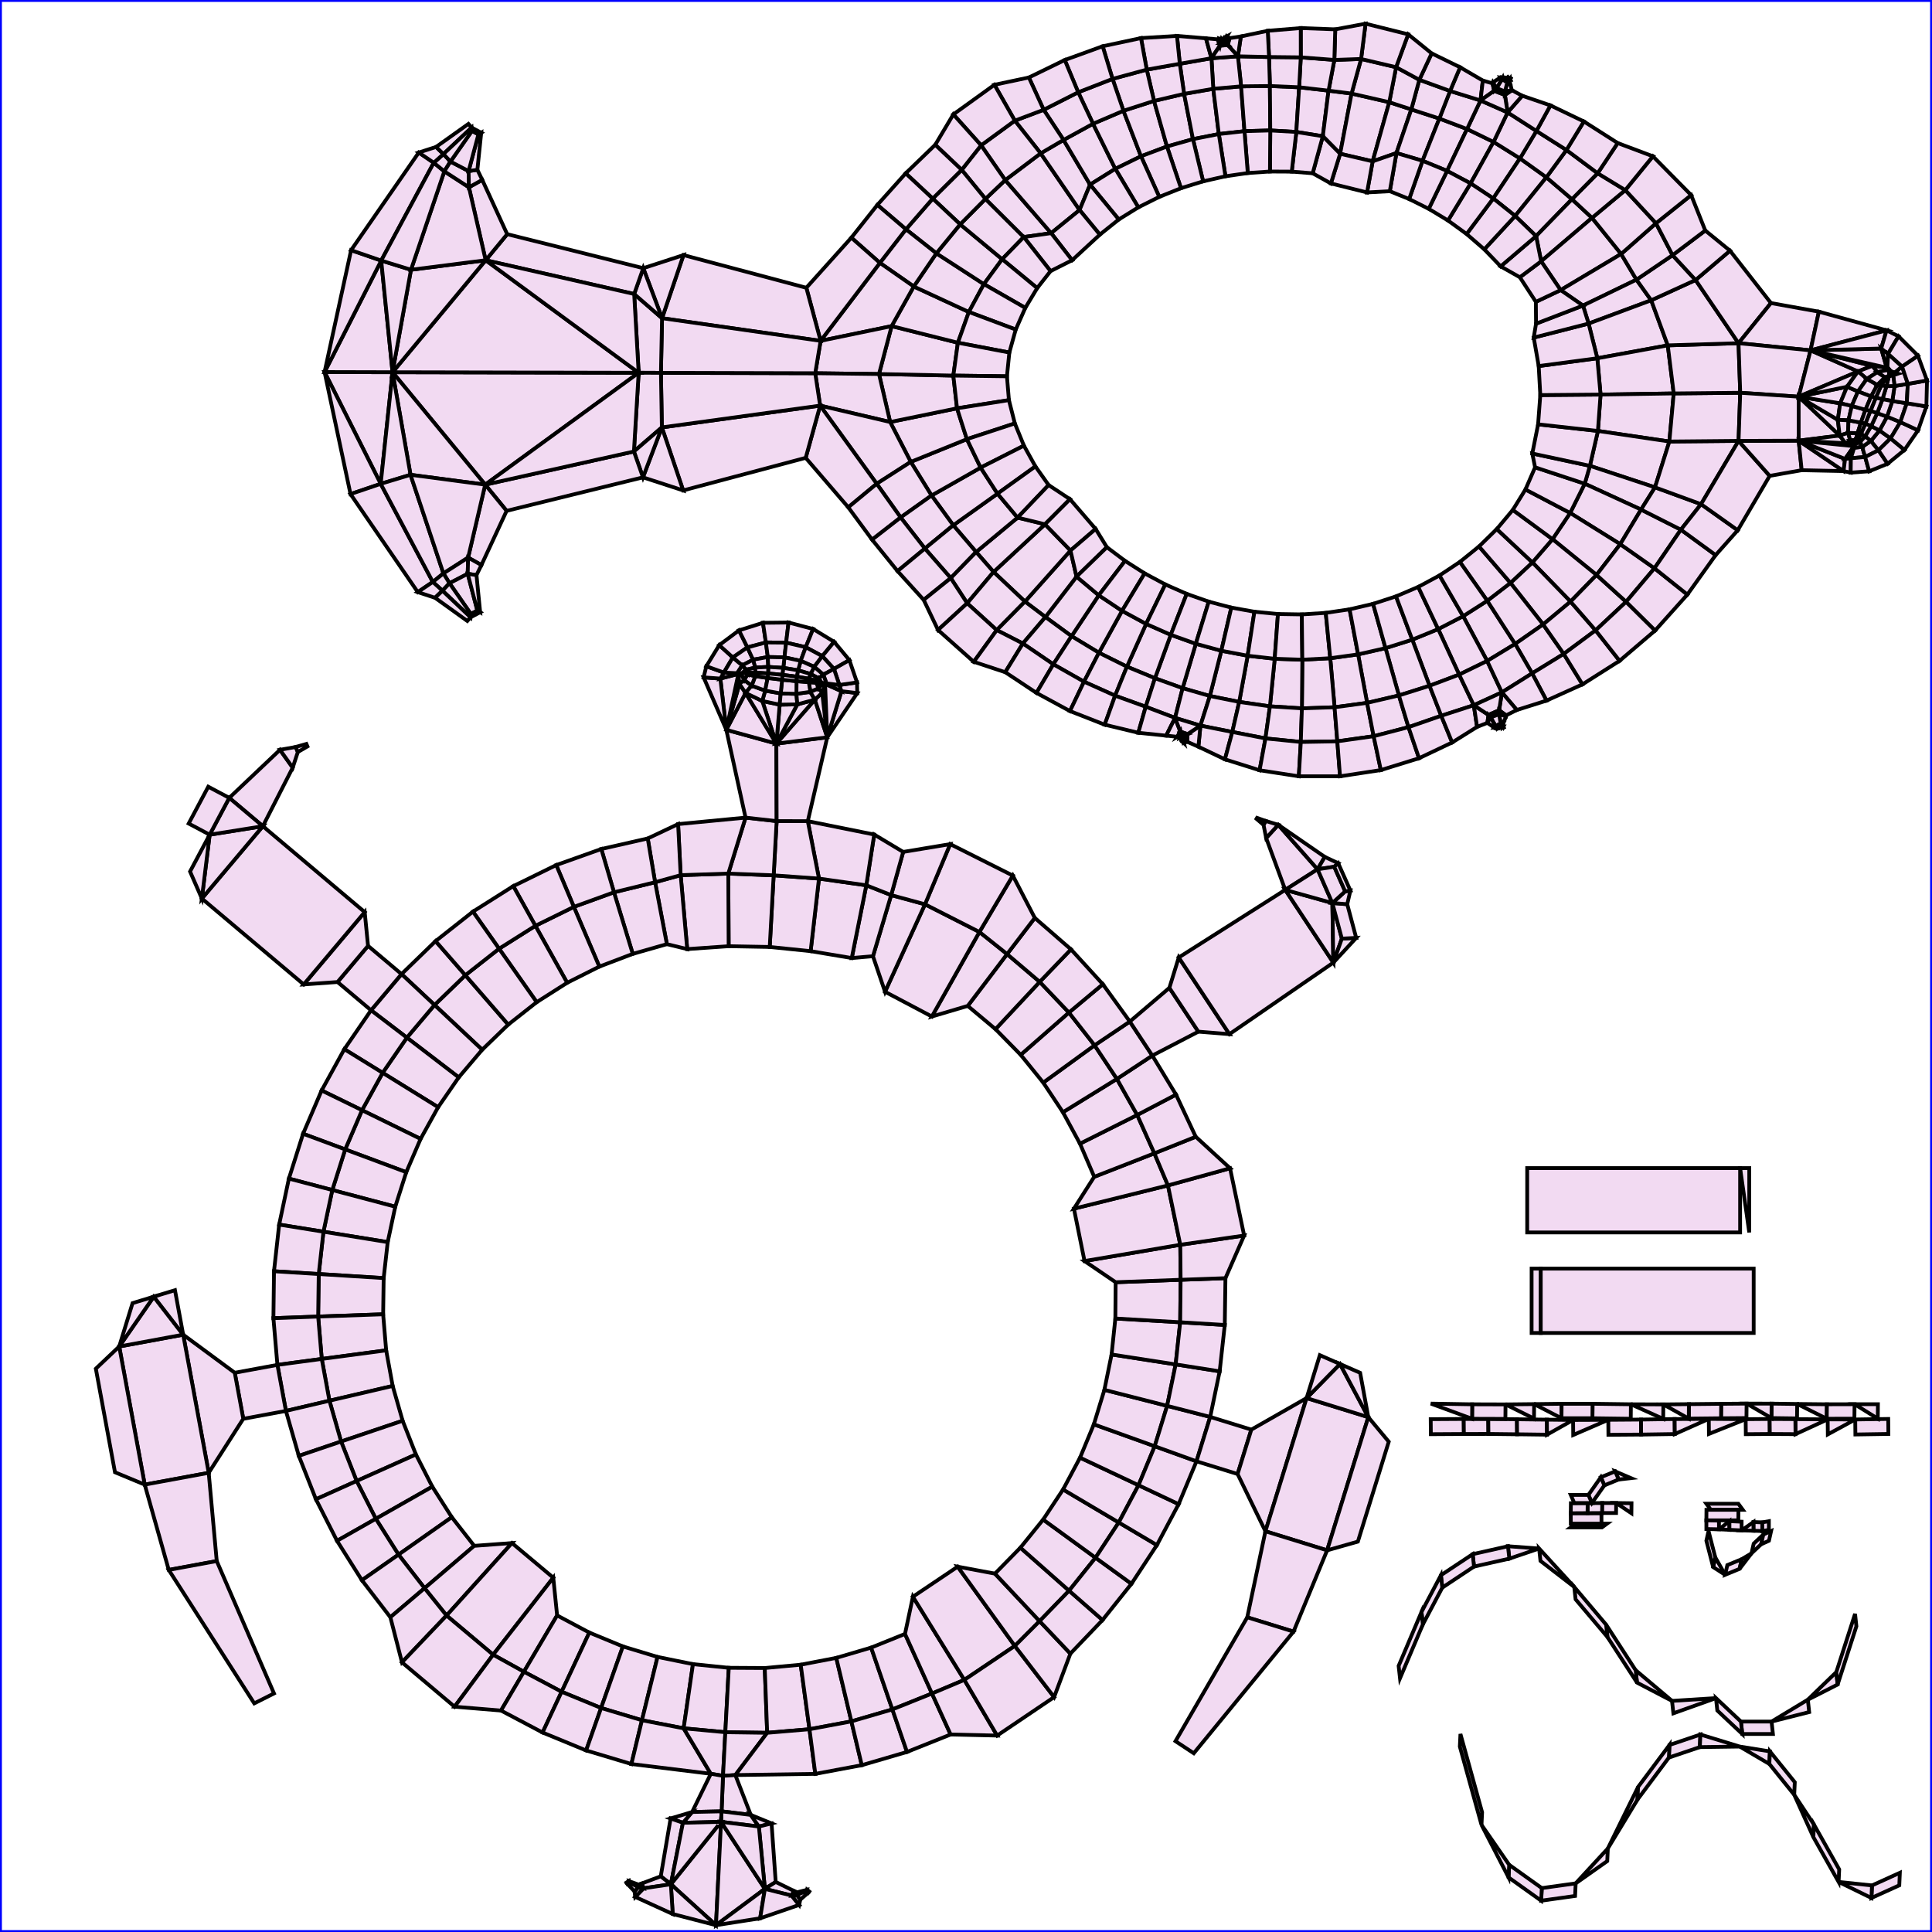 <?xml version="1.0"?>
<!DOCTYPE svg PUBLIC "-//W3C//DTD SVG 1.1//EN" "http://www.w3.org/Graphics/SVG/1.1/DTD/svg11.dtd">
<svg width="512px" height="512px" viewBox="0 0 512 512" xmlns="http://www.w3.org/2000/svg" version="1.1">
<desc>UV-Map from Object: Circle. Exported from Blender3D with UV Exportscript</desc>
<rect x="0" y="0" width="512" height="512" fill="none" stroke="blue" stroke-width="1px" />
<g style="fill:#F2DAF2; stroke:black; stroke-width:1px;">
<polygon points="394.110,175.162 401.528,170.651 394.138,159.209 387.741,163.290 " />
<polygon points="386.691,178.776 394.110,175.162 387.741,163.290 381.130,166.712 " />
<polygon points="378.845,181.738 386.691,178.776 381.130,166.712 374.267,169.519 " />
<polygon points="370.725,184.301 378.845,181.738 374.267,169.519 367.174,171.761 " />
<polygon points="362.302,186.265 370.725,184.301 367.174,171.761 359.907,173.414 " />
<polygon points="353.673,187.432 362.302,186.265 359.907,173.414 352.529,174.438 " />
<polygon points="345.016,187.721 353.673,187.432 352.529,174.438 345.130,174.824 " />
<polygon points="336.544,187.188 345.016,187.721 345.130,174.824 337.811,174.582 " />
<polygon points="328.400,186.014 336.544,187.188 337.811,174.582 330.642,173.774 " />
<polygon points="320.625,184.446 328.400,186.014 330.642,173.774 323.665,172.454 " />
<polygon points="313.409,182.378 320.625,184.446 323.665,172.454 316.905,170.603 " />
<polygon points="306.073,179.740 313.409,182.378 316.905,170.603 310.265,168.230 " />
<polygon points="298.645,176.673 306.073,179.740 310.265,168.230 303.735,165.340 " />
<polygon points="291.227,172.988 298.645,176.673 303.735,165.340 297.353,161.878 " />
<polygon points="283.973,168.591 291.227,172.988 297.353,161.878 291.183,157.758 " />
<polygon points="277.047,163.521 283.973,168.591 291.183,157.758 285.294,152.818 " />
<polygon points="271.622,159.425 277.047,163.521 285.294,152.818 283.693,145.898 " />
<polygon points="263.308,151.572 271.622,159.425 283.693,145.898 276.939,138.939 " />
<polygon points="258.684,146.284 263.308,151.572 276.939,138.939 269.669,137.173 " />
<polygon points="252.624,139.202 258.684,146.284 269.669,137.173 264.353,130.825 " />
<polygon points="246.872,131.310 252.624,139.202 264.353,130.825 259.882,123.921 " />
<polygon points="241.362,122.408 246.872,131.310 259.882,123.921 256.235,116.381 " />
<polygon points="235.898,111.839 241.362,122.408 256.235,116.381 253.624,108.204 " />
<polygon points="232.946,99.120 235.898,111.839 253.624,108.204 252.645,99.535 " />
<polygon points="236.287,86.424 232.946,99.120 252.645,99.535 253.852,90.829 " />
<polygon points="242.159,75.926 236.287,86.424 253.852,90.829 256.757,82.679 " />
<polygon points="248.147,67.135 242.159,75.926 256.757,82.679 260.743,75.301 " />
<polygon points="254.455,59.452 248.147,67.135 260.743,75.301 265.583,68.694 " />
<polygon points="261.153,52.707 254.455,59.452 265.583,68.694 271.305,62.818 " />
<polygon points="266.398,47.724 261.153,52.707 271.305,62.818 278.567,61.786 " />
<polygon points="275.788,40.635 266.398,47.724 278.567,61.786 286.101,55.658 " />
<polygon points="281.851,37.083 275.788,40.635 286.101,55.658 288.882,48.923 " />
<polygon points="289.669,32.797 281.851,37.083 288.882,48.923 295.575,44.740 " />
<polygon points="297.730,29.351 289.669,32.797 295.575,44.740 302.378,41.416 " />
<polygon points="305.830,26.745 297.730,29.351 302.378,41.416 309.259,38.822 " />
<polygon points="313.800,24.875 305.830,26.745 309.259,38.822 316.151,36.876 " />
<polygon points="321.532,23.533 313.800,24.875 316.151,36.876 323.000,35.521 " />
<polygon points="328.905,22.882 321.532,23.533 323.000,35.521 329.801,34.761 " />
<polygon points="336.535,22.797 328.905,22.882 329.801,34.761 336.633,34.567 " />
<polygon points="344.289,23.128 336.535,22.797 336.633,34.567 343.538,34.970 " />
<polygon points="352.081,24.025 344.289,23.128 343.538,34.970 350.560,36.108 " />
<polygon points="358.180,24.796 352.081,24.025 350.560,36.108 355.150,40.747 " />
<polygon points="368.170,27.085 358.180,24.796 355.150,40.747 363.770,42.759 " />
<polygon points="374.008,28.998 368.170,27.085 363.770,42.759 370.073,40.561 " />
<polygon points="381.444,31.414 374.008,28.998 370.073,40.561 376.988,42.607 " />
<polygon points="388.781,34.196 381.444,31.414 376.988,42.607 383.497,45.290 " />
<polygon points="395.807,37.617 388.781,34.196 383.497,45.290 389.718,48.603 " />
<polygon points="402.807,41.977 395.807,37.617 389.718,48.603 395.727,52.586 " />
<polygon points="409.805,46.990 402.807,41.977 395.727,52.586 401.534,57.227 " />
<polygon points="416.586,52.793 409.805,46.990 401.534,57.227 407.080,62.571 " />
<polygon points="421.901,57.735 416.586,52.793 407.080,62.571 408.421,69.248 " />
<polygon points="429.617,67.307 421.901,57.735 408.421,69.248 413.590,76.878 " />
<polygon points="433.678,74.115 429.617,67.307 413.590,76.878 419.511,80.980 " />
<polygon points="437.588,79.576 433.678,74.115 419.511,80.980 420.994,85.753 " />
<polygon points="441.976,91.527 437.588,79.576 420.994,85.753 423.306,94.943 " />
<polygon points="443.556,104.262 441.976,91.527 423.306,94.943 424.162,104.564 " />
<polygon points="442.399,117.007 443.556,104.262 424.162,104.564 423.464,114.208 " />
<polygon points="438.594,129.150 442.399,117.007 423.464,114.208 421.339,123.451 " />
<polygon points="434.897,135.045 438.594,129.150 421.339,123.451 419.970,128.188 " />
<polygon points="429.386,144.214 434.897,135.045 419.970,128.188 416.105,135.940 " />
<polygon points="423.095,152.368 429.386,144.214 416.105,135.940 411.437,142.886 " />
<polygon points="416.210,159.434 423.095,152.368 411.437,142.886 406.102,149.047 " />
<polygon points="408.945,165.481 416.210,159.434 406.102,149.047 400.289,154.475 " />
<polygon points="401.528,170.651 408.945,165.481 400.289,154.475 394.138,159.209 " />
<polygon points="394.138,159.209 400.289,154.475 391.957,144.813 386.876,148.919 " />
<polygon points="400.289,154.475 406.102,149.047 396.666,140.203 391.957,144.813 " />
<polygon points="406.102,149.047 411.437,142.886 400.913,135.132 396.666,140.203 " />
<polygon points="411.437,142.886 416.105,135.940 404.259,129.721 400.913,135.132 " />
<polygon points="416.105,135.940 419.970,128.188 406.812,123.844 404.259,129.721 " />
<polygon points="419.970,128.188 421.339,123.451 406.076,120.187 406.812,123.844 " />
<polygon points="421.339,123.451 423.464,114.208 407.613,112.455 406.076,120.187 " />
<polygon points="423.464,114.208 424.162,104.564 408.194,104.699 407.613,112.455 " />
<polygon points="424.162,104.564 423.306,94.943 407.773,97.009 408.194,104.699 " />
<polygon points="423.306,94.943 420.994,85.753 406.454,89.464 407.773,97.009 " />
<polygon points="420.994,85.753 419.511,80.980 407.066,85.776 406.454,89.464 " />
<polygon points="419.511,80.980 413.590,76.878 407.020,79.992 407.066,85.776 " />
<polygon points="413.590,76.878 408.421,69.248 402.777,73.476 407.020,79.992 " />
<polygon points="408.421,69.248 407.080,62.571 397.690,70.594 402.777,73.476 " />
<polygon points="407.080,62.571 401.534,57.227 393.353,66.078 397.690,70.594 " />
<polygon points="401.534,57.227 395.727,52.586 388.668,62.016 393.353,66.078 " />
<polygon points="395.727,52.586 389.718,48.603 383.733,58.432 388.668,62.016 " />
<polygon points="389.718,48.603 383.497,45.290 378.629,55.341 383.733,58.432 " />
<polygon points="383.497,45.290 376.988,42.607 373.442,52.749 378.629,55.341 " />
<polygon points="376.988,42.607 370.073,40.561 368.312,50.674 373.442,52.749 " />
<polygon points="370.073,40.561 363.770,42.759 362.279,50.999 368.312,50.674 " />
<polygon points="363.770,42.759 355.150,40.747 352.700,48.618 362.279,50.999 " />
<polygon points="355.150,40.747 350.560,36.108 347.871,45.919 352.700,48.618 " />
<polygon points="350.560,36.108 343.538,34.970 342.326,45.485 347.871,45.919 " />
<polygon points="343.538,34.970 336.633,34.567 336.551,45.455 342.326,45.485 " />
<polygon points="336.633,34.567 329.801,34.761 330.672,45.857 336.551,45.455 " />
<polygon points="329.801,34.761 323.000,35.521 324.757,46.717 330.672,45.857 " />
<polygon points="323.000,35.521 316.151,36.876 318.841,48.055 324.757,46.717 " />
<polygon points="316.151,36.876 309.259,38.822 312.971,49.874 318.841,48.055 " />
<polygon points="309.259,38.822 302.378,41.416 307.214,52.173 312.971,49.874 " />
<polygon points="302.378,41.416 295.575,44.740 301.671,54.945 307.214,52.173 " />
<polygon points="295.575,44.740 288.882,48.923 296.486,58.161 301.671,54.945 " />
<polygon points="288.882,48.923 286.101,55.658 291.474,62.183 296.486,58.161 " />
<polygon points="286.101,55.658 278.567,61.786 284.129,68.958 291.474,62.183 " />
<polygon points="278.567,61.786 271.305,62.818 278.406,71.846 284.129,68.958 " />
<polygon points="271.305,62.818 265.583,68.694 274.868,76.348 278.406,71.846 " />
<polygon points="265.583,68.694 260.743,75.301 271.715,81.593 274.868,76.348 " />
<polygon points="260.743,75.301 256.757,82.679 269.180,87.333 271.715,81.593 " />
<polygon points="256.757,82.679 253.852,90.829 267.487,93.427 269.180,87.333 " />
<polygon points="253.852,90.829 252.645,99.535 266.852,99.721 267.487,93.427 " />
<polygon points="252.645,99.535 253.624,108.204 267.375,106.036 266.852,99.721 " />
<polygon points="253.624,108.204 256.235,116.381 268.943,112.211 267.375,106.036 " />
<polygon points="256.235,116.381 259.882,123.921 271.348,118.108 268.943,112.211 " />
<polygon points="259.882,123.921 264.353,130.825 274.392,123.600 271.348,118.108 " />
<polygon points="264.353,130.825 269.669,137.173 277.892,128.541 274.392,123.600 " />
<polygon points="269.669,137.173 276.939,138.939 283.560,132.294 277.892,128.541 " />
<polygon points="276.939,138.939 283.693,145.898 290.351,140.176 283.560,132.294 " />
<polygon points="283.693,145.898 285.294,152.818 293.334,145.014 290.351,140.176 " />
<polygon points="285.294,152.818 291.183,157.758 298.146,148.638 293.334,145.014 " />
<polygon points="291.183,157.758 297.353,161.878 303.345,151.953 298.146,148.638 " />
<polygon points="297.353,161.878 303.735,165.340 308.818,154.883 303.345,151.953 " />
<polygon points="303.735,165.340 310.265,168.230 314.493,157.388 308.818,154.883 " />
<polygon points="310.265,168.230 316.905,170.603 320.330,159.441 314.493,157.388 " />
<polygon points="316.905,170.603 323.665,172.454 326.311,161.021 320.330,159.441 " />
<polygon points="323.665,172.454 330.642,173.774 332.432,162.116 326.311,161.021 " />
<polygon points="330.642,173.774 337.811,174.582 338.671,162.721 332.432,162.116 " />
<polygon points="337.811,174.582 345.130,174.824 344.991,162.825 338.671,162.721 " />
<polygon points="345.130,174.824 352.529,174.438 351.340,162.414 344.991,162.825 " />
<polygon points="352.529,174.438 359.907,173.414 357.658,161.480 351.340,162.414 " />
<polygon points="359.907,173.414 367.174,171.761 363.884,160.023 357.658,161.480 " />
<polygon points="367.174,171.761 374.267,169.519 369.961,158.044 363.884,160.023 " />
<polygon points="374.267,169.519 381.130,166.712 375.842,155.540 369.961,158.044 " />
<polygon points="381.130,166.712 387.741,163.290 381.490,152.500 375.842,155.540 " />
<polygon points="387.741,163.290 394.138,159.209 386.876,148.919 381.490,152.500 " />
<polygon points="134.692,271.521 123.322,258.441 115.154,266.329 127.782,278.189 " />
<polygon points="127.782,278.189 115.154,266.329 107.827,274.984 121.568,285.514 " />
<polygon points="121.568,285.514 107.827,274.984 101.404,284.313 116.110,293.418 " />
<polygon points="116.110,293.418 101.404,284.313 95.938,294.219 111.460,301.823 " />
<polygon points="111.460,301.823 95.938,294.219 91.478,304.607 107.662,310.641 " />
<polygon points="107.662,310.641 91.478,304.607 88.061,315.373 104.749,319.788 " />
<polygon points="104.749,319.788 88.061,315.373 85.717,326.417 102.747,329.174 " />
<polygon points="102.747,329.174 85.717,326.417 84.466,337.630 101.675,338.708 " />
<polygon points="101.675,338.708 84.466,337.630 84.317,348.904 101.539,348.299 " />
<polygon points="101.539,348.299 84.317,348.904 85.267,360.131 102.340,357.857 " />
<polygon points="102.340,357.857 85.267,360.131 87.302,371.204 104.067,367.292 " />
<polygon points="104.067,367.292 87.302,371.204 90.395,382.020 106.703,376.517 " />
<polygon points="106.703,376.517 90.395,382.020 94.508,392.482 110.220,385.450 " />
<polygon points="110.220,385.450 94.508,392.482 99.595,402.498 114.568,393.984 " />
<polygon points="114.568,393.984 99.595,402.498 105.612,411.992 119.730,402.074 " />
<polygon points="119.730,402.074 105.612,411.992 112.516,420.890 125.669,409.665 " />
<polygon points="125.669,409.665 112.516,420.890 118.340,428.134 135.682,408.924 " />
<polygon points="135.682,408.924 118.340,428.134 130.687,438.522 146.625,418.106 " />
<polygon points="146.625,418.106 130.687,438.522 138.838,443.037 147.642,428.108 " />
<polygon points="147.642,428.108 138.838,443.037 148.837,448.336 156.174,432.647 " />
<polygon points="156.174,432.647 148.837,448.336 159.299,452.637 165.068,436.323 " />
<polygon points="165.068,436.323 159.299,452.637 170.124,455.886 174.256,439.106 " />
<polygon points="174.256,439.106 170.124,455.886 181.174,458.024 183.643,441.014 " />
<polygon points="183.643,441.014 181.174,458.024 192.221,459.055 193.135,441.986 " />
<polygon points="193.135,441.986 192.221,459.055 203.310,459.211 202.670,442.042 " />
<polygon points="202.670,442.042 203.310,459.211 214.520,458.265 212.195,441.166 " />
<polygon points="212.195,441.166 214.520,458.265 225.628,456.184 221.623,439.355 " />
<polygon points="221.623,439.355 225.628,456.184 236.487,453.012 230.861,436.628 " />
<polygon points="230.861,436.628 236.487,453.012 246.986,448.802 239.835,433.010 " />
<polygon points="239.835,433.010 246.986,448.802 255.562,445.185 241.929,423.153 " />
<polygon points="241.929,423.153 255.562,445.185 268.940,436.185 253.795,415.182 " />
<polygon points="253.795,415.182 268.940,436.185 275.504,429.621 263.675,417.030 " />
<polygon points="263.675,417.030 275.504,429.621 283.320,421.549 270.418,410.153 " />
<polygon points="270.418,410.153 283.320,421.549 290.327,412.812 276.449,402.704 " />
<polygon points="276.449,402.704 290.327,412.812 296.477,403.471 281.727,394.732 " />
<polygon points="281.727,394.732 296.477,403.471 301.722,393.597 286.223,386.292 " />
<polygon points="286.223,386.292 301.722,393.597 306.012,383.266 289.882,377.466 " />
<polygon points="289.882,377.466 306.012,383.266 309.303,372.565 292.675,368.327 " />
<polygon points="292.675,368.327 309.303,372.565 311.563,361.582 294.582,358.948 " />
<polygon points="294.582,358.948 311.563,361.582 312.762,350.413 295.580,349.417 " />
<polygon points="295.580,349.417 312.762,350.413 312.876,339.157 295.657,339.804 " />
<polygon points="295.657,339.804 312.876,339.157 312.787,329.875 287.409,334.191 " />
<polygon points="287.409,334.191 312.787,329.875 309.521,314.147 284.601,320.306 " />
<polygon points="284.601,320.306 309.521,314.147 305.918,305.641 289.983,311.864 " />
<polygon points="289.983,311.864 305.918,305.641 301.371,295.478 286.203,303.082 " />
<polygon points="286.203,303.082 301.371,295.478 295.992,285.924 281.686,294.749 " />
<polygon points="281.686,294.749 295.992,285.924 290.075,277.011 276.467,286.899 " />
<polygon points="276.467,286.899 290.075,277.011 283.276,268.330 270.493,279.537 " />
<polygon points="270.493,279.537 283.276,268.330 275.537,260.197 263.814,272.732 " />
<polygon points="263.814,272.732 275.537,260.197 266.888,252.842 256.462,266.571 " />
<polygon points="256.462,266.571 266.888,252.842 259.557,246.984 246.954,269.388 " />
<polygon points="246.954,269.388 259.557,246.984 245.133,239.647 234.539,262.828 " />
<polygon points="234.539,262.828 245.133,239.647 236.168,237.210 231.346,253.405 " />
<polygon points="231.346,253.405 236.168,237.210 229.579,234.608 225.722,253.891 " />
<polygon points="225.722,253.891 229.579,234.608 217.037,232.835 214.826,252.066 " />
<polygon points="214.826,252.066 217.037,232.835 205.027,231.972 203.984,250.954 " />
<polygon points="203.984,250.954 205.027,231.972 193.005,231.507 193.098,250.753 " />
<polygon points="193.098,250.753 193.005,231.507 180.382,231.928 182.117,251.518 " />
<polygon points="182.117,251.518 180.382,231.928 173.607,233.798 176.726,250.208 " />
<polygon points="176.726,250.208 173.607,233.798 162.709,236.462 167.687,252.789 " />
<polygon points="167.687,252.789 162.709,236.462 152.076,240.327 158.827,256.163 " />
<polygon points="158.827,256.163 152.076,240.327 141.880,245.345 150.304,260.445 " />
<polygon points="150.304,260.445 141.880,245.345 132.260,251.414 142.227,265.584 " />
<polygon points="142.227,265.584 132.260,251.414 123.322,258.441 134.692,271.521 " />
<polygon points="115.154,266.329 123.322,258.441 115.437,249.400 106.412,258.149 " />
<polygon points="107.827,274.984 115.154,266.329 106.412,258.149 98.330,267.732 " />
<polygon points="101.404,284.313 107.827,274.984 98.330,267.732 91.252,278.047 " />
<polygon points="95.938,294.219 101.404,284.313 91.252,278.047 85.231,288.990 " />
<polygon points="91.478,304.607 95.938,294.219 85.231,288.990 80.320,300.457 " />
<polygon points="88.061,315.373 91.478,304.607 80.320,300.457 76.560,312.340 " />
<polygon points="85.717,326.417 88.061,315.373 76.560,312.340 73.982,324.526 " />
<polygon points="84.466,337.630 85.717,326.417 73.982,324.526 72.611,336.896 " />
<polygon points="84.317,348.904 84.466,337.630 72.611,336.896 72.457,349.330 " />
<polygon points="85.267,360.131 84.317,348.904 72.457,349.330 73.517,361.708 " />
<polygon points="87.302,371.204 85.267,360.131 73.517,361.708 75.772,373.909 " />
<polygon points="90.395,382.020 87.302,371.204 75.772,373.909 79.191,385.817 " />
<polygon points="94.508,392.482 90.395,382.020 79.191,385.817 83.726,397.322 " />
<polygon points="99.595,402.498 94.508,392.482 83.726,397.322 89.319,408.333 " />
<polygon points="105.612,411.992 99.595,402.498 89.319,408.333 95.911,418.774 " />
<polygon points="112.516,420.890 105.612,411.992 95.911,418.774 103.451,428.587 " />
<polygon points="118.340,428.134 112.516,420.890 103.451,428.587 106.524,440.534 " />
<polygon points="130.687,438.522 118.340,428.134 106.524,440.534 120.466,452.296 " />
<polygon points="138.838,443.037 130.687,438.522 120.466,452.296 132.774,453.315 " />
<polygon points="148.837,448.336 138.838,443.037 132.774,453.315 143.788,459.134 " />
<polygon points="159.299,452.637 148.837,448.336 143.788,459.134 155.329,463.888 " />
<polygon points="170.124,455.886 159.299,452.637 155.329,463.888 167.326,467.488 " />
<polygon points="181.174,458.024 170.124,455.886 167.326,467.488 188.373,470.071 " />
<polygon points="192.221,459.055 181.174,458.024 188.373,470.071 191.604,470.615 " />
<polygon points="203.310,459.211 192.221,459.055 191.604,470.615 194.873,470.413 " />
<polygon points="214.520,458.265 203.310,459.211 194.873,470.413 216.069,470.094 " />
<polygon points="225.628,456.184 214.520,458.265 216.069,470.094 228.384,467.790 " />
<polygon points="236.487,453.012 225.628,456.184 228.384,467.790 240.364,464.282 " />
<polygon points="246.986,448.802 236.487,453.012 240.364,464.282 251.926,459.659 " />
<polygon points="255.562,445.185 246.986,448.802 251.926,459.659 264.258,459.943 " />
<polygon points="268.940,436.185 255.562,445.185 264.258,459.943 279.353,449.750 " />
<polygon points="275.504,429.621 268.940,436.185 279.353,449.750 283.663,438.225 " />
<polygon points="283.320,421.549 275.504,429.621 283.663,438.225 292.186,429.322 " />
<polygon points="290.327,412.812 283.320,421.549 292.186,429.322 299.845,419.718 " />
<polygon points="296.477,403.471 290.327,412.812 299.845,419.718 306.588,409.460 " />
<polygon points="301.722,393.597 296.477,403.471 306.588,409.460 312.353,398.614 " />
<polygon points="306.012,383.266 301.722,393.597 312.353,398.614 317.080,387.262 " />
<polygon points="309.303,372.565 306.012,383.266 317.080,387.262 320.717,375.497 " />
<polygon points="311.563,361.582 309.303,372.565 320.717,375.497 323.226,363.418 " />
<polygon points="312.762,350.413 311.563,361.582 323.226,363.418 324.578,351.129 " />
<polygon points="312.876,339.157 312.762,350.413 324.578,351.129 324.755,338.728 " />
<polygon points="312.787,329.875 312.876,339.157 324.755,338.728 329.712,327.430 " />
<polygon points="309.521,314.147 312.787,329.875 329.712,327.430 325.974,309.599 " />
<polygon points="305.918,305.641 309.521,314.147 325.974,309.599 316.884,301.251 " />
<polygon points="301.371,295.478 305.918,305.641 316.884,301.251 311.655,290.085 " />
<polygon points="295.992,285.924 301.371,295.478 311.655,290.085 305.378,279.737 " />
<polygon points="290.075,277.011 295.992,285.924 305.378,279.737 299.417,270.721 " />
<polygon points="283.276,268.330 290.075,277.011 299.417,270.721 292.260,260.827 " />
<polygon points="275.537,260.197 283.276,268.330 292.260,260.827 283.817,251.591 " />
<polygon points="266.888,252.842 275.537,260.197 283.817,251.591 274.231,243.255 " />
<polygon points="259.557,246.984 266.888,252.842 274.231,243.255 268.410,232.041 " />
<polygon points="245.133,239.647 259.557,246.984 268.410,232.041 251.811,223.703 " />
<polygon points="236.168,237.210 245.133,239.647 251.811,223.703 239.352,225.769 " />
<polygon points="229.579,234.608 236.168,237.210 239.352,225.769 231.675,221.163 " />
<polygon points="217.037,232.835 229.579,234.608 231.675,221.163 214.073,217.615 " />
<polygon points="205.027,231.972 217.037,232.835 214.073,217.615 205.819,217.602 " />
<polygon points="193.005,231.507 205.027,231.972 205.819,217.602 197.577,216.677 " />
<polygon points="180.382,231.928 193.005,231.507 197.577,216.677 179.704,218.392 " />
<polygon points="173.607,233.798 180.382,231.928 179.704,218.392 171.654,222.200 " />
<polygon points="162.709,236.462 173.607,233.798 171.654,222.200 159.348,224.998 " />
<polygon points="152.076,240.327 162.709,236.462 159.348,224.998 147.409,229.254 " />
<polygon points="141.880,245.345 152.076,240.327 147.409,229.254 136.026,234.834 " />
<polygon points="132.260,251.414 141.880,245.345 136.026,234.834 125.335,241.591 " />
<polygon points="123.322,258.441 132.260,251.414 125.335,241.591 115.437,249.400 " />
<polygon points="408.945,165.481 401.528,170.651 406.031,178.447 414.410,173.296 " />
<polygon points="416.210,159.434 408.945,165.481 414.410,173.296 422.845,167.050 " />
<polygon points="423.095,152.368 416.210,159.434 422.845,167.050 430.939,159.483 " />
<polygon points="429.386,144.214 423.095,152.368 430.939,159.483 438.449,150.599 " />
<polygon points="434.897,135.045 429.386,144.214 438.449,150.599 445.451,140.375 " />
<polygon points="438.594,129.150 434.897,135.045 445.451,140.375 450.795,133.614 " />
<polygon points="442.399,117.007 438.594,129.150 450.795,133.614 460.737,116.838 " />
<polygon points="443.556,104.262 442.399,117.007 460.737,116.838 461.175,104.087 " />
<polygon points="441.976,91.527 443.556,104.262 461.175,104.087 460.728,90.948 " />
<polygon points="437.588,79.576 441.976,91.527 460.728,90.948 449.344,74.206 " />
<polygon points="433.678,74.115 437.588,79.576 449.344,74.206 443.247,67.625 " />
<polygon points="429.617,67.307 433.678,74.115 443.247,67.625 438.851,59.167 " />
<polygon points="421.901,57.735 429.617,67.307 438.851,59.167 430.716,50.381 " />
<polygon points="416.586,52.793 421.901,57.735 430.716,50.381 423.391,45.914 " />
<polygon points="409.805,46.990 416.586,52.793 423.391,45.914 415.125,39.752 " />
<polygon points="402.807,41.977 409.805,46.990 415.125,39.752 407.167,34.705 " />
<polygon points="395.807,37.617 402.807,41.977 407.167,34.705 399.532,29.796 " />
<polygon points="388.781,34.196 395.807,37.617 399.532,29.796 392.352,26.627 " />
<polygon points="381.444,31.414 388.781,34.196 392.352,26.627 384.284,24.113 " />
<polygon points="374.008,28.998 381.444,31.414 384.284,24.113 376.138,21.143 " />
<polygon points="368.170,27.085 374.008,28.998 376.138,21.143 369.981,17.809 " />
<polygon points="358.180,24.796 368.170,27.085 369.981,17.809 360.702,15.627 " />
<polygon points="352.081,24.025 358.180,24.796 360.702,15.627 353.615,15.878 " />
<polygon points="344.289,23.128 352.081,24.025 353.615,15.878 344.718,15.199 " />
<polygon points="336.535,22.797 344.289,23.128 344.718,15.199 336.310,15.108 " />
<polygon points="328.905,22.882 336.535,22.797 336.310,15.108 328.064,14.922 " />
<polygon points="321.532,23.533 328.905,22.882 328.064,14.922 321.048,15.431 " />
<polygon points="313.800,24.875 321.532,23.533 321.048,15.431 312.660,16.898 " />
<polygon points="305.830,26.745 313.800,24.875 312.660,16.898 303.899,18.453 " />
<polygon points="297.730,29.351 305.830,26.745 303.899,18.453 294.834,20.908 " />
<polygon points="289.669,32.797 297.730,29.351 294.834,20.908 285.733,24.454 " />
<polygon points="281.851,37.083 289.669,32.797 285.733,24.454 276.579,29.093 " />
<polygon points="275.788,40.635 281.851,37.083 276.579,29.093 268.944,31.979 " />
<polygon points="266.398,47.724 275.788,40.635 268.944,31.979 260.002,38.510 " />
<polygon points="261.153,52.707 266.398,47.724 260.002,38.510 254.857,45.017 " />
<polygon points="254.455,59.452 261.153,52.707 254.857,45.017 247.179,52.629 " />
<polygon points="248.147,67.135 254.455,59.452 247.179,52.629 240.085,60.771 " />
<polygon points="242.159,75.926 248.147,67.135 240.085,60.771 233.182,69.669 " />
<polygon points="236.287,86.424 242.159,75.926 233.182,69.669 217.469,90.329 " />
<polygon points="232.946,99.120 236.287,86.424 217.469,90.329 216.043,98.908 " />
<polygon points="235.898,111.839 232.946,99.120 216.043,98.908 217.344,107.491 " />
<polygon points="241.362,122.408 235.898,111.839 217.344,107.491 232.335,128.202 " />
<polygon points="246.872,131.310 241.362,122.408 232.335,128.202 238.684,137.128 " />
<polygon points="252.624,139.202 246.872,131.310 238.684,137.128 245.107,145.368 " />
<polygon points="258.684,146.284 252.624,139.202 245.107,145.368 251.960,153.197 " />
<polygon points="263.308,151.572 258.684,146.284 251.960,153.197 256.312,159.865 " />
<polygon points="271.622,159.425 263.308,151.572 256.312,159.865 264.146,166.989 " />
<polygon points="277.047,163.521 271.622,159.425 264.146,166.989 271.070,170.535 " />
<polygon points="283.973,168.591 277.047,163.521 271.070,170.535 279.144,176.049 " />
<polygon points="291.227,172.988 283.973,168.591 279.144,176.049 287.274,180.659 " />
<polygon points="298.645,176.673 291.227,172.988 287.274,180.659 295.517,184.363 " />
<polygon points="306.073,179.740 298.645,176.673 295.517,184.363 303.626,187.296 " />
<polygon points="313.409,182.378 306.073,179.740 303.626,187.296 311.407,190.246 " />
<polygon points="320.625,184.446 313.409,182.378 311.407,190.246 318.127,192.297 " />
<polygon points="328.400,186.014 320.625,184.446 318.127,192.297 326.573,193.977 " />
<polygon points="336.544,187.188 328.400,186.014 326.573,193.977 335.362,195.690 " />
<polygon points="345.016,187.721 336.544,187.188 335.362,195.690 344.726,196.630 " />
<polygon points="353.673,187.432 345.016,187.721 344.726,196.630 354.405,196.461 " />
<polygon points="362.302,186.265 353.673,187.432 354.405,196.461 364.029,195.103 " />
<polygon points="370.725,184.301 362.302,186.265 364.029,195.103 373.266,192.705 " />
<polygon points="378.845,181.738 370.725,184.301 373.266,192.705 381.943,189.690 " />
<polygon points="386.691,178.776 378.845,181.738 381.943,189.690 390.567,186.889 " />
<polygon points="394.110,175.162 386.691,178.776 390.567,186.889 398.015,183.482 " />
<polygon points="401.528,170.651 394.110,175.162 398.015,183.482 406.031,178.447 " />
<polygon points="414.410,173.296 406.031,178.447 409.843,185.665 419.373,181.363 " />
<polygon points="422.845,167.050 414.410,173.296 419.373,181.363 429.212,175.123 " />
<polygon points="430.939,159.483 422.845,167.050 429.212,175.123 438.626,167.090 " />
<polygon points="438.449,150.599 430.939,159.483 438.626,167.090 447.171,157.562 " />
<polygon points="445.451,140.375 438.449,150.599 447.171,157.562 454.663,147.104 " />
<polygon points="450.795,133.614 445.451,140.375 454.663,147.104 460.518,140.523 " />
<polygon points="460.737,116.838 450.795,133.614 460.518,140.523 468.986,126.105 " />
<polygon points="449.344,74.206 460.728,90.948 469.318,80.315 458.472,66.438 " />
<polygon points="443.247,67.625 449.344,74.206 458.472,66.438 451.911,61.087 " />
<polygon points="438.851,59.167 443.247,67.625 451.911,61.087 448.179,51.704 " />
<polygon points="430.716,50.381 438.851,59.167 448.179,51.704 438.035,41.418 " />
<polygon points="423.391,45.914 430.716,50.381 438.035,41.418 428.707,37.909 " />
<polygon points="415.125,39.752 423.391,45.914 428.707,37.909 419.743,32.191 " />
<polygon points="407.167,34.705 415.125,39.752 419.743,32.191 410.880,27.933 " />
<polygon points="399.532,29.796 407.167,34.705 410.880,27.933 403.414,25.374 " />
<polygon points="384.284,24.113 392.352,26.627 392.963,21.352 386.947,17.828 " />
<polygon points="376.138,21.143 384.284,24.113 386.947,17.828 379.404,14.145 " />
<polygon points="369.981,17.809 376.138,21.143 379.404,14.145 373.181,9.096 " />
<polygon points="360.702,15.627 369.981,17.809 373.181,9.096 361.882,6.278 " />
<polygon points="353.615,15.878 360.702,15.627 361.882,6.278 353.856,7.774 " />
<polygon points="344.718,15.199 353.615,15.878 353.856,7.774 344.711,7.440 " />
<polygon points="336.310,15.108 344.718,15.199 344.711,7.440 335.969,8.158 " />
<polygon points="328.064,14.922 336.310,15.108 335.969,8.158 328.836,9.659 " />
<polygon points="312.660,16.898 321.048,15.431 319.590,10.153 311.909,9.516 " />
<polygon points="303.899,18.453 312.660,16.898 311.909,9.516 302.376,10.092 " />
<polygon points="294.834,20.908 303.899,18.453 302.376,10.092 292.217,12.261 " />
<polygon points="285.733,24.454 294.834,20.908 292.217,12.261 282.169,15.904 " />
<polygon points="276.579,29.093 285.733,24.454 282.169,15.904 272.664,20.534 " />
<polygon points="268.944,31.979 276.579,29.093 272.664,20.534 263.531,22.472 " />
<polygon points="260.002,38.510 268.944,31.979 263.531,22.472 252.643,30.318 " />
<polygon points="254.857,45.017 260.002,38.510 252.643,30.318 247.847,38.373 " />
<polygon points="247.179,52.629 254.857,45.017 247.847,38.373 240.014,45.936 " />
<polygon points="240.085,60.771 247.179,52.629 240.014,45.936 232.515,54.303 " />
<polygon points="233.182,69.669 240.085,60.771 232.515,54.303 225.614,62.992 " />
<polygon points="217.469,90.329 233.182,69.669 225.614,62.992 213.686,76.266 " />
<polygon points="232.335,128.202 217.344,107.491 213.517,121.333 224.798,134.443 " />
<polygon points="238.684,137.128 232.335,128.202 224.798,134.443 231.115,143.016 " />
<polygon points="245.107,145.368 238.684,137.128 231.115,143.016 237.863,151.344 " />
<polygon points="251.960,153.197 245.107,145.368 237.863,151.344 244.787,158.974 " />
<polygon points="256.312,159.865 251.960,153.197 244.787,158.974 248.589,166.953 " />
<polygon points="264.146,166.989 256.312,159.865 248.589,166.953 258.059,175.387 " />
<polygon points="271.070,170.535 264.146,166.989 258.059,175.387 266.400,178.141 " />
<polygon points="279.144,176.049 271.070,170.535 266.400,178.141 274.674,183.629 " />
<polygon points="287.274,180.659 279.144,176.049 274.674,183.629 283.551,188.443 " />
<polygon points="295.517,184.363 287.274,180.659 283.551,188.443 292.755,192.049 " />
<polygon points="303.626,187.296 295.517,184.363 292.755,192.049 301.658,194.190 " />
<polygon points="311.407,190.246 303.626,187.296 301.658,194.190 309.051,194.956 " />
<polygon points="326.573,193.977 318.127,192.297 317.589,197.889 324.620,201.229 " />
<polygon points="335.362,195.690 326.573,193.977 324.620,201.229 333.808,204.127 " />
<polygon points="344.726,196.630 335.362,195.690 333.808,204.127 344.207,205.729 " />
<polygon points="354.405,196.461 344.726,196.630 344.207,205.729 355.121,205.729 " />
<polygon points="364.029,195.103 354.405,196.461 355.121,205.729 365.935,204.078 " />
<polygon points="373.266,192.705 364.029,195.103 365.935,204.078 376.057,200.938 " />
<polygon points="381.943,189.690 373.266,192.705 376.057,200.938 384.838,196.763 " />
<polygon points="390.567,186.889 381.943,189.690 384.838,196.763 391.444,192.630 " />
<polygon points="406.031,178.447 398.015,183.482 401.973,188.156 409.843,185.665 " />
<polygon points="213.517,121.333 217.344,107.491 175.402,113.264 181.046,129.967 " />
<polygon points="217.469,90.329 213.686,76.266 181.128,67.598 175.450,84.327 " />
<polygon points="217.344,107.491 216.043,98.908 175.158,98.801 175.402,113.264 " />
<polygon points="216.043,98.908 217.469,90.329 175.450,84.327 175.158,98.801 " />
<polygon points="194.873,470.413 191.604,470.615 191.224,480.023 198.963,480.968 " />
<polygon points="191.604,470.615 188.373,470.071 183.423,480.196 191.224,480.023 " />
<polygon points="191.224,480.023 183.423,480.196 180.987,483.056 191.086,482.808 " />
<polygon points="198.963,480.968 191.224,480.023 191.086,482.808 201.108,484.048 " />
<polygon points="175.158,98.801 175.450,84.327 168.063,77.912 169.252,98.786 " />
<polygon points="175.402,113.264 175.158,98.801 169.252,98.786 167.996,119.652 " />
<polygon points="170.393,126.501 181.046,129.967 175.402,113.264 " />
<polygon points="167.996,119.652 170.393,126.501 175.402,113.264 " />
<polygon points="177.716,481.907 180.987,483.056 183.423,480.196 " />
<polygon points="170.393,126.501 167.996,119.652 128.580,128.440 134.259,135.379 " />
<polygon points="180.987,483.056 177.716,481.907 175.108,497.243 177.784,499.351 " />
<polygon points="128.580,128.440 169.252,98.786 104.028,98.644 " />
<polygon points="108.790,125.825 128.580,128.440 104.028,98.644 " />
<polygon points="128.580,128.440 167.996,119.652 169.252,98.786 " />
<polygon points="177.784,499.351 189.745,510.196 191.086,482.808 " />
<polygon points="180.987,483.056 177.784,499.351 191.086,482.808 " />
<polygon points="177.784,499.351 178.278,507.237 189.745,510.196 " />
<polygon points="100.892,128.221 104.028,98.644 86.014,98.599 " />
<polygon points="92.889,130.940 100.892,128.221 86.014,98.599 " />
<polygon points="100.892,128.221 108.790,125.825 104.028,98.644 " />
<polygon points="170.473,71.069 175.450,84.327 181.128,67.598 " />
<polygon points="201.108,484.048 204.473,483.224 198.963,480.968 " />
<polygon points="170.473,71.069 168.063,77.912 175.450,84.327 " />
<polygon points="204.473,483.224 201.108,484.048 202.704,500.571 205.572,498.735 " />
<polygon points="168.063,77.912 170.473,71.069 134.409,62.057 128.704,68.965 " />
<polygon points="128.704,68.965 104.028,98.644 169.252,98.786 " />
<polygon points="168.063,77.912 128.704,68.965 169.252,98.786 " />
<polygon points="128.704,68.965 108.912,71.489 104.028,98.644 " />
<polygon points="202.704,500.571 191.086,482.808 189.745,510.196 " />
<polygon points="201.444,508.371 202.704,500.571 189.745,510.196 " />
<polygon points="202.704,500.571 201.108,484.048 191.086,482.808 " />
<polygon points="101.028,69.057 86.014,98.599 104.028,98.644 " />
<polygon points="108.912,71.489 101.028,69.057 104.028,98.644 " />
<polygon points="101.028,69.057 93.041,66.302 86.014,98.599 " />
<polygon points="128.704,68.965 134.409,62.057 127.802,47.669 124.269,49.631 " />
<polygon points="205.572,498.735 202.704,500.571 209.795,502.339 210.397,501.115 " />
<polygon points="108.912,71.489 128.704,68.965 124.269,49.631 117.750,45.407 " />
<polygon points="93.041,66.302 101.028,69.057 114.951,43.133 110.981,40.422 " />
<polygon points="101.028,69.057 108.912,71.489 117.750,45.407 114.951,43.133 " />
<polygon points="202.704,500.571 201.444,508.371 211.784,504.823 209.795,502.339 " />
<polygon points="177.784,499.351 175.108,497.243 170.074,499.141 170.553,500.418 " />
<polygon points="134.259,135.379 128.580,128.440 124.054,147.765 127.580,149.744 " />
<polygon points="178.278,507.237 177.784,499.351 170.553,500.418 168.331,502.697 " />
<polygon points="100.892,128.221 92.889,130.940 110.716,156.915 114.701,154.222 " />
<polygon points="108.790,125.825 100.892,128.221 114.701,154.222 117.512,151.960 " />
<polygon points="128.580,128.440 108.790,125.825 117.512,151.960 124.054,147.765 " />
<polygon points="124.054,147.765 117.512,151.960 119.124,154.560 123.949,152.062 " />
<polygon points="117.512,151.960 114.701,154.222 117.257,156.545 119.124,154.560 " />
<polygon points="114.701,154.222 110.716,156.915 115.292,158.421 117.257,156.545 " />
<polygon points="168.331,502.697 170.553,500.418 169.179,500.115 168.166,501.263 " />
<polygon points="127.580,149.744 124.054,147.765 123.949,152.062 126.276,152.410 " />
<polygon points="170.553,500.418 170.074,499.141 169.213,499.430 169.179,500.115 " />
<polygon points="123.949,152.062 119.124,154.560 124.791,162.717 126.501,161.794 " />
<polygon points="119.124,154.560 117.257,156.545 124.703,163.596 124.791,162.717 " />
<polygon points="117.257,156.545 115.292,158.421 123.842,164.566 124.703,163.596 " />
<polygon points="168.166,501.263 169.179,500.115 166.658,498.762 166.207,499.193 " />
<polygon points="126.276,152.410 123.949,152.062 126.501,161.794 127.248,162.246 " />
<polygon points="169.179,500.115 169.213,499.430 166.628,498.497 166.658,498.762 " />
<polygon points="127.248,162.246 126.501,161.794 124.791,162.717 124.703,163.596 " />
<polygon points="166.658,498.762 166.628,498.497 166.014,498.889 166.207,499.193 " />
<polygon points="209.795,502.339 211.784,504.823 212.088,503.412 211.192,502.172 " />
<polygon points="114.951,43.133 117.750,45.407 119.374,42.816 117.517,40.824 " />
<polygon points="110.981,40.422 114.951,43.133 117.517,40.824 115.561,38.938 " />
<polygon points="117.750,45.407 124.269,49.631 124.184,45.336 119.374,42.816 " />
<polygon points="210.397,501.115 209.795,502.339 211.192,502.172 211.225,501.486 " />
<polygon points="124.269,49.631 127.802,47.669 126.511,44.999 124.184,45.336 " />
<polygon points="124.184,45.336 126.511,44.999 127.530,35.172 126.781,35.620 " />
<polygon points="211.225,501.486 211.192,502.172 213.834,501.072 213.888,500.811 " />
<polygon points="119.374,42.816 124.184,45.336 126.781,35.620 125.077,34.689 " />
<polygon points="115.561,38.938 117.517,40.824 124.993,33.810 124.136,32.837 " />
<polygon points="117.517,40.824 119.374,42.816 125.077,34.689 124.993,33.810 " />
<polygon points="211.192,502.172 212.088,503.412 214.239,501.544 213.834,501.072 " />
<polygon points="213.888,500.811 213.834,501.072 214.239,501.544 214.462,501.260 " />
<polygon points="126.781,35.620 127.530,35.172 124.993,33.810 125.077,34.689 " />
<polygon points="319.590,10.153 321.048,15.431 323.295,12.085 322.696,10.425 " />
<polygon points="328.064,14.922 328.836,9.659 325.832,10.108 325.376,11.944 " />
<polygon points="321.048,15.431 328.064,14.922 325.376,11.944 323.295,12.085 " />
<polygon points="320.717,375.497 317.080,387.262 327.979,390.632 331.616,378.866 " />
<polygon points="317.589,197.889 318.127,192.297 314.701,194.555 314.625,196.578 " />
<polygon points="311.407,190.246 309.051,194.956 311.975,195.252 312.795,193.875 " />
<polygon points="318.127,192.297 311.407,190.246 312.795,193.875 314.701,194.555 " />
<polygon points="75.772,373.909 73.517,361.708 62.214,363.797 64.469,375.998 " />
<polygon points="331.616,378.866 327.979,390.632 335.350,405.800 346.262,370.503 " />
<polygon points="323.295,12.085 325.376,11.944 324.728,11.425 323.458,11.408 " />
<polygon points="325.376,11.944 325.832,10.108 325.158,9.632 324.728,11.425 " />
<polygon points="322.696,10.425 323.295,12.085 323.458,11.408 323.204,10.312 " />
<polygon points="323.458,11.408 324.728,11.425 324.359,11.129 323.692,11.229 " />
<polygon points="346.262,370.503 335.350,405.800 351.699,410.854 362.611,375.557 " />
<polygon points="64.469,375.998 62.214,363.797 48.545,353.706 55.308,390.309 " />
<polygon points="314.701,194.555 312.795,193.875 312.857,194.304 313.878,194.854 " />
<polygon points="312.795,193.875 311.975,195.252 312.525,194.932 312.857,194.304 " />
<polygon points="314.625,196.578 314.701,194.555 313.878,194.854 313.742,196.874 " />
<polygon points="313.878,194.854 312.857,194.304 312.882,194.533 313.398,194.989 " />
<polygon points="55.308,390.309 48.545,353.706 31.591,356.838 38.354,393.442 " />
<polygon points="351.699,410.854 335.350,405.800 330.540,428.604 342.802,432.394 " />
<polygon points="323.692,11.229 323.720,11.184 323.813,11.217 323.758,11.097 " />
<polygon points="323.458,11.408 323.692,11.229 323.758,11.097 323.723,11.007 " />
<polygon points="323.204,10.312 323.458,11.408 323.723,11.007 323.772,10.539 " />
<polygon points="323.772,10.539 323.723,11.007 324.130,10.962 324.188,10.897 " />
<polygon points="323.723,11.007 323.758,11.097 324.108,10.974 324.130,10.962 " />
<polygon points="323.758,11.097 323.813,11.217 324.169,11.009 324.108,10.974 " />
<polygon points="342.802,432.394 330.540,428.604 311.512,461.429 316.365,464.634 " />
<polygon points="324.188,10.897 324.130,10.962 324.108,10.974 324.169,11.009 " />
<polygon points="312.882,194.533 312.857,194.304 312.890,194.567 312.868,194.535 " />
<polygon points="312.708,194.568 312.882,194.533 312.868,194.535 312.830,194.451 " />
<polygon points="55.308,390.309 38.354,393.442 44.721,416.042 57.437,413.692 " />
<polygon points="312.857,194.304 312.525,194.932 312.899,194.837 312.890,194.567 " />
<polygon points="312.890,194.567 312.899,194.837 313.135,194.613 313.081,194.574 " />
<polygon points="57.437,413.692 44.721,416.042 67.380,451.413 72.613,448.777 " />
<polygon points="312.830,194.451 312.868,194.535 313.072,194.561 313.098,194.524 " />
<polygon points="312.868,194.535 312.890,194.567 313.081,194.574 313.072,194.561 " />
<polygon points="313.081,194.574 313.135,194.613 313.098,194.524 313.072,194.561 " />
<polygon points="38.354,393.442 31.591,356.838 25.397,362.714 30.470,390.167 " />
<polygon points="313.398,194.989 312.882,194.533 312.922,194.611 313.196,194.967 " />
<polygon points="312.882,194.533 312.708,194.568 312.656,194.695 312.922,194.611 " />
<polygon points="312.678,195.411 313.398,194.989 313.196,194.967 312.749,195.168 " />
<polygon points="313.196,194.967 312.922,194.611 312.656,194.695 312.749,195.168 " />
<polygon points="362.611,375.557 351.699,410.854 359.851,408.541 368.035,382.067 " />
<polygon points="323.692,11.229 324.359,11.129 324.170,11.072 323.792,11.205 " />
<polygon points="324.359,11.129 323.913,10.569 323.904,10.771 324.170,11.072 " />
<polygon points="323.720,11.184 323.692,11.229 323.792,11.205 323.684,11.067 " />
<polygon points="323.792,11.205 324.170,11.072 323.904,10.771 323.684,11.067 " />
<polygon points="392.963,21.352 392.352,26.627 395.972,24.072 395.537,22.090 " />
<polygon points="399.532,29.796 403.414,25.374 400.677,23.914 398.813,25.166 " />
<polygon points="392.352,26.627 399.532,29.796 398.813,25.166 395.972,24.072 " />
<polygon points="299.417,270.721 305.378,279.737 317.573,273.400 309.898,261.791 " />
<polygon points="309.898,261.791 317.573,273.400 325.812,274.057 312.380,253.741 " />
<polygon points="395.972,24.072 398.813,25.166 398.849,24.227 396.662,23.378 " />
<polygon points="398.813,25.166 400.677,23.914 400.647,23.897 398.849,24.227 " />
<polygon points="395.537,22.090 395.972,24.072 396.662,23.378 395.631,21.823 " />
<polygon points="395.631,21.823 396.662,23.378 397.996,21.083 397.645,20.539 " />
<polygon points="398.849,24.227 400.647,23.897 400.120,21.716 399.502,21.581 " />
<polygon points="396.662,23.378 398.849,24.227 399.502,21.581 397.996,21.083 " />
<polygon points="312.380,253.741 325.812,274.057 353.350,255.103 340.604,235.825 " />
<polygon points="401.973,188.156 398.015,183.482 397.284,188.224 399.130,189.575 " />
<polygon points="390.567,186.889 391.444,192.630 394.178,191.560 394.470,189.458 " />
<polygon points="398.015,183.482 390.567,186.889 394.470,189.458 397.284,188.224 " />
<polygon points="98.330,267.732 106.412,258.149 97.534,250.662 89.452,260.245 " />
<polygon points="89.452,260.245 97.534,250.662 96.652,241.718 80.487,260.885 " />
<polygon points="397.284,188.224 394.470,189.458 395.097,190.090 397.281,189.290 " />
<polygon points="394.470,189.458 394.178,191.560 394.135,191.544 395.097,190.090 " />
<polygon points="399.130,189.575 397.284,188.224 397.281,189.290 399.105,189.816 " />
<polygon points="399.105,189.816 397.281,189.290 397.738,191.954 398.347,191.888 " />
<polygon points="395.097,190.090 394.135,191.544 395.966,192.795 396.282,192.312 " />
<polygon points="397.281,189.290 395.097,190.090 396.282,192.312 397.738,191.954 " />
<polygon points="80.487,260.885 96.652,241.718 69.657,218.952 53.493,238.120 " />
<polygon points="397.738,191.954 397.640,192.516 398.205,192.637 398.254,192.500 " />
<polygon points="60.756,211.443 69.657,218.952 77.573,203.432 74.199,198.706 " />
<polygon points="398.347,191.888 397.738,191.954 398.254,192.500 398.413,192.500 " />
<polygon points="399.449,21.000 399.502,21.581 400.087,21.059 400.044,20.905 " />
<polygon points="340.604,235.825 349.170,230.367 338.750,218.580 335.546,222.089 " />
<polygon points="399.502,21.581 400.120,21.716 400.256,21.079 400.087,21.059 " />
<polygon points="400.087,21.059 400.256,21.079 400.207,20.961 400.164,20.943 " />
<polygon points="335.546,222.089 338.750,218.580 335.444,217.568 334.850,218.597 " />
<polygon points="400.044,20.905 400.087,21.059 400.164,20.943 400.148,20.884 " />
<polygon points="400.049,20.751 400.044,20.905 400.148,20.884 400.154,20.838 " />
<polygon points="400.154,20.838 400.148,20.884 400.243,20.871 400.247,20.865 " />
<polygon points="400.148,20.884 400.164,20.943 400.244,20.876 400.243,20.871 " />
<polygon points="334.850,218.597 335.444,217.568 333.130,216.745 332.981,217.002 " />
<polygon points="400.164,20.943 400.207,20.961 400.250,20.877 400.244,20.876 " />
<polygon points="400.244,20.876 400.250,20.877 400.247,20.865 400.243,20.871 " />
<polygon points="398.413,192.500 398.254,192.500 398.315,192.612 398.353,192.601 " />
<polygon points="74.199,198.706 77.573,203.432 78.929,199.297 78.358,197.962 " />
<polygon points="398.254,192.500 398.205,192.637 398.298,192.661 398.315,192.612 " />
<polygon points="398.205,192.637 398.204,192.776 398.300,192.700 398.298,192.661 " />
<polygon points="398.298,192.661 398.300,192.700 398.373,192.684 398.367,192.675 " />
<polygon points="398.315,192.612 398.298,192.661 398.367,192.675 398.370,192.666 " />
<polygon points="78.358,197.962 78.929,199.297 81.476,197.813 81.190,197.145 " />
<polygon points="398.353,192.601 398.315,192.612 398.370,192.666 398.381,192.666 " />
<polygon points="398.381,192.666 398.370,192.666 398.367,192.675 398.373,192.684 " />
<polygon points="353.094,239.314 340.604,235.825 353.350,255.103 " />
<polygon points="355.604,248.747 353.094,239.314 353.350,255.103 " />
<polygon points="353.094,239.314 349.170,230.367 340.604,235.825 " />
<polygon points="398.978,20.920 397.996,21.083 399.502,21.581 " />
<polygon points="399.449,21.000 398.978,20.920 399.502,21.581 " />
<polygon points="398.978,20.920 398.325,20.852 397.996,21.083 " />
<polygon points="398.257,20.598 397.645,20.539 397.996,21.083 " />
<polygon points="398.325,20.852 398.257,20.598 397.996,21.083 " />
<polygon points="359.409,248.545 355.604,248.747 353.350,255.103 " />
<polygon points="398.325,20.852 398.978,20.920 398.932,20.678 398.257,20.598 " />
<polygon points="359.409,248.545 357.031,239.623 353.094,239.314 355.604,248.747 " />
<polygon points="399.511,20.878 400.044,20.905 400.049,20.751 " />
<polygon points="349.170,230.367 351.084,227.089 338.750,218.580 " />
<polygon points="399.511,20.878 399.449,21.000 400.044,20.905 " />
<polygon points="353.094,239.314 357.031,239.623 357.872,236.011 356.478,236.223 " />
<polygon points="398.932,20.678 398.978,20.920 399.119,20.725 399.126,20.654 " />
<polygon points="399.449,21.000 399.511,20.878 399.450,20.773 399.422,20.820 " />
<polygon points="351.084,227.089 349.170,230.367 353.588,229.696 354.631,228.748 " />
<polygon points="398.978,20.920 399.449,21.000 399.422,20.820 399.119,20.725 " />
<polygon points="349.170,230.367 353.094,239.314 356.478,236.223 353.588,229.696 " />
<polygon points="399.119,20.725 399.422,20.820 399.450,20.773 399.126,20.654 " />
<polygon points="357.872,236.011 354.631,228.748 353.588,229.696 356.478,236.223 " />
<polygon points="55.564,221.204 53.493,238.120 69.657,218.952 " />
<polygon points="60.756,211.443 55.564,221.204 69.657,218.952 " />
<polygon points="55.564,221.204 50.366,230.962 53.493,238.120 " />
<polygon points="397.173,192.541 397.738,191.954 396.282,192.312 " />
<polygon points="396.574,192.526 397.173,192.541 396.282,192.312 " />
<polygon points="397.173,192.541 397.640,192.516 397.738,191.954 " />
<polygon points="396.498,192.732 396.282,192.312 395.966,192.795 " />
<polygon points="396.424,192.975 396.498,192.732 395.966,192.795 " />
<polygon points="396.498,192.732 396.574,192.526 396.282,192.312 " />
<polygon points="397.173,192.541 396.574,192.526 396.498,192.732 397.082,192.771 " />
<polygon points="397.082,192.771 396.498,192.732 396.424,192.975 397.055,193.013 " />
<polygon points="397.699,192.660 398.204,192.776 398.205,192.637 " />
<polygon points="397.640,192.516 397.699,192.660 398.205,192.637 " />
<polygon points="397.699,192.660 397.721,192.779 398.204,192.776 " />
<polygon points="397.082,192.771 397.055,193.013 397.316,192.901 397.300,192.817 " />
<polygon points="397.173,192.541 397.082,192.771 397.300,192.817 397.292,192.748 " />
<polygon points="397.699,192.660 397.640,192.516 397.581,192.685 397.591,192.727 " />
<polygon points="397.721,192.779 397.699,192.660 397.591,192.727 397.605,192.774 " />
<polygon points="397.640,192.516 397.173,192.541 397.292,192.748 397.581,192.685 " />
<polygon points="55.564,221.204 60.756,211.443 55.194,208.485 50.002,218.246 " />
<polygon points="397.581,192.685 397.292,192.748 397.300,192.817 397.591,192.727 " />
<polygon points="397.591,192.727 397.300,192.817 397.316,192.901 397.605,192.774 " />
<polygon points="469.318,80.315 460.728,90.948 479.816,92.850 482.020,82.599 " />
<polygon points="460.737,116.838 468.986,126.105 477.463,124.608 476.672,116.781 " />
<polygon points="460.728,90.948 461.175,104.087 476.665,105.122 479.816,92.850 " />
<polygon points="461.175,104.087 460.737,116.838 476.672,116.781 476.665,105.122 " />
<polygon points="197.577,216.677 205.819,217.602 205.748,197.065 192.482,193.409 " />
<polygon points="205.819,217.602 214.073,217.615 219.229,195.392 205.748,197.065 " />
<polygon points="215.941,185.414 205.748,197.065 219.229,195.392 " />
<polygon points="197.574,183.632 192.482,193.409 205.748,197.065 " />
<polygon points="487.528,115.420 476.665,105.122 476.672,116.781 " />
<polygon points="492.395,98.435 479.816,92.850 476.665,105.122 " />
<polygon points="488.561,124.842 476.672,116.781 477.463,124.608 " />
<polygon points="499.956,87.554 482.020,82.599 479.816,92.850 " />
<polygon points="218.656,181.231 217.890,183.562 219.229,195.392 " />
<polygon points="217.890,183.562 215.941,185.414 219.229,195.392 " />
<polygon points="215.941,185.414 211.298,186.667 205.748,197.065 " />
<polygon points="211.298,186.667 206.622,186.743 205.748,197.065 " />
<polygon points="206.622,186.743 202.006,185.768 205.748,197.065 " />
<polygon points="202.006,185.768 197.574,183.632 205.748,197.065 " />
<polygon points="197.574,183.632 195.958,181.236 192.482,193.409 " />
<polygon points="195.958,181.236 195.675,178.592 192.482,193.409 " />
<polygon points="491.338,118.242 489.096,117.455 476.672,116.781 " />
<polygon points="489.096,117.455 487.528,115.420 476.672,116.781 " />
<polygon points="487.528,115.420 487.051,111.252 476.665,105.122 " />
<polygon points="487.051,111.252 487.667,106.885 476.665,105.122 " />
<polygon points="487.667,106.885 489.479,102.496 476.665,105.122 " />
<polygon points="489.479,102.496 492.395,98.435 476.665,105.122 " />
<polygon points="492.395,98.435 496.164,96.965 479.816,92.850 " />
<polygon points="496.164,96.965 500.002,97.445 479.816,92.850 " />
<polygon points="195.675,178.592 190.896,179.832 192.482,193.409 " />
<polygon points="190.896,179.832 186.467,179.510 192.482,193.409 " />
<polygon points="488.561,124.842 488.968,121.619 476.672,116.781 " />
<polygon points="488.968,121.619 491.338,118.242 476.672,116.781 " />
<polygon points="500.002,97.445 498.534,92.362 479.816,92.850 " />
<polygon points="498.534,92.362 499.956,87.554 479.816,92.850 " />
<polygon points="227.182,183.676 222.997,183.169 219.229,195.392 " />
<polygon points="222.997,183.169 218.656,181.231 219.229,195.392 " />
<polygon points="498.534,92.362 500.002,97.445 500.180,97.308 500.362,93.770 " />
<polygon points="499.956,87.554 498.534,92.362 500.362,93.770 503.133,89.118 " />
<polygon points="218.656,181.231 222.997,183.169 222.437,181.523 219.026,181.106 " />
<polygon points="222.997,183.169 227.182,183.676 227.118,180.846 222.437,181.523 " />
<polygon points="491.338,118.242 488.968,121.619 490.499,121.437 491.379,118.643 " />
<polygon points="488.968,121.619 488.561,124.842 490.454,125.246 490.499,121.437 " />
<polygon points="190.896,179.832 195.675,178.592 195.359,178.407 191.832,178.233 " />
<polygon points="186.467,179.510 190.896,179.832 191.832,178.233 187.180,176.559 " />
<polygon points="493.500,118.423 491.379,118.643 490.499,121.437 494.281,121.102 " />
<polygon points="495.805,116.841 493.500,118.423 494.281,121.102 497.818,119.322 " />
<polygon points="494.281,121.102 490.499,121.437 490.454,125.246 495.350,124.896 " />
<polygon points="497.818,119.322 494.281,121.102 495.350,124.896 500.238,122.904 " />
<polygon points="498.079,114.080 495.805,116.841 497.818,119.322 501.019,116.173 " />
<polygon points="500.080,110.420 498.079,114.080 501.019,116.173 503.610,111.859 " />
<polygon points="501.019,116.173 497.818,119.322 500.238,122.904 504.711,119.231 " />
<polygon points="503.610,111.859 501.019,116.173 504.711,119.231 508.304,114.040 " />
<polygon points="190.609,170.965 187.180,176.559 191.832,178.233 194.208,174.225 " />
<polygon points="195.837,167.055 190.609,170.965 194.208,174.225 198.074,171.562 " />
<polygon points="194.208,174.225 191.832,178.233 195.359,178.407 196.703,176.319 " />
<polygon points="198.074,171.562 194.208,174.225 196.703,176.319 199.563,174.836 " />
<polygon points="202.193,165.049 195.837,167.055 198.074,171.562 202.969,170.257 " />
<polygon points="208.973,164.972 202.193,165.049 202.969,170.257 208.335,170.308 " />
<polygon points="202.969,170.257 198.074,171.562 199.563,174.836 203.474,174.116 " />
<polygon points="208.335,170.308 202.969,170.257 203.474,174.116 207.891,174.209 " />
<polygon points="501.483,106.291 500.080,110.420 503.610,111.859 505.316,106.859 " />
<polygon points="502.071,102.302 501.483,106.291 505.316,106.859 505.593,101.721 " />
<polygon points="505.316,106.859 503.610,111.859 508.304,114.040 510.511,107.713 " />
<polygon points="505.593,101.721 505.316,106.859 510.511,107.713 510.678,100.830 " />
<polygon points="501.674,99.091 502.071,102.302 505.593,101.721 504.064,97.120 " />
<polygon points="500.180,97.308 501.674,99.091 504.064,97.120 500.362,93.770 " />
<polygon points="504.064,97.120 505.593,101.721 510.678,100.830 508.277,94.261 " />
<polygon points="500.362,93.770 504.064,97.120 508.277,94.261 503.133,89.118 " />
<polygon points="215.483,166.688 208.973,164.972 208.335,170.308 213.532,171.515 " />
<polygon points="221.053,170.089 215.483,166.688 213.532,171.515 217.918,173.885 " />
<polygon points="213.532,171.515 208.335,170.308 207.891,174.209 212.190,175.131 " />
<polygon points="217.918,173.885 213.532,171.515 212.190,175.131 215.782,176.717 " />
<polygon points="225.091,174.934 221.053,170.089 217.918,173.885 221.008,177.265 " />
<polygon points="227.118,180.846 225.091,174.934 221.008,177.265 222.437,181.523 " />
<polygon points="221.008,177.265 217.918,173.885 215.782,176.717 218.186,178.794 " />
<polygon points="222.437,181.523 221.008,177.265 218.186,178.794 219.026,181.106 " />
<polygon points="218.186,178.794 215.782,176.717 214.810,178.611 217.002,179.782 " />
<polygon points="219.026,181.106 218.186,178.794 217.002,179.782 217.773,181.021 " />
<polygon points="215.782,176.717 212.190,175.131 211.510,177.647 214.810,178.611 " />
<polygon points="212.190,175.131 207.891,174.209 207.587,176.992 211.510,177.647 " />
<polygon points="203.474,174.116 199.563,174.836 200.120,176.915 203.599,176.741 " />
<polygon points="207.891,174.209 203.474,174.116 203.599,176.741 207.587,176.992 " />
<polygon points="199.563,174.836 196.703,176.319 197.677,177.508 200.120,176.915 " />
<polygon points="196.703,176.319 195.359,178.407 196.627,178.453 197.677,177.508 " />
<polygon points="493.500,118.423 495.805,116.841 494.276,115.602 492.815,117.231 " />
<polygon points="491.379,118.643 493.500,118.423 492.815,117.231 491.595,117.626 " />
<polygon points="495.805,116.841 498.079,114.080 495.881,112.911 494.276,115.602 " />
<polygon points="498.079,114.080 500.080,110.420 497.479,109.485 495.881,112.911 " />
<polygon points="501.483,106.291 502.071,102.302 499.931,102.332 498.875,105.772 " />
<polygon points="500.080,110.420 501.483,106.291 498.875,105.772 497.479,109.485 " />
<polygon points="502.071,102.302 501.674,99.091 500.565,99.747 499.931,102.332 " />
<polygon points="501.674,99.091 500.180,97.308 500.656,98.501 500.565,99.747 " />
<polygon points="195.359,178.407 195.675,178.592 196.525,178.782 196.627,178.453 " />
<polygon points="491.338,118.242 491.379,118.643 491.595,117.626 491.299,117.564 " />
<polygon points="218.656,181.231 219.026,181.106 217.773,181.021 217.771,181.326 " />
<polygon points="500.180,97.308 500.002,97.445 500.081,98.077 500.656,98.501 " />
<polygon points="500.002,97.445 496.164,96.965 497.528,98.628 500.081,98.077 " />
<polygon points="496.164,96.965 492.395,98.435 494.723,100.420 497.528,98.628 " />
<polygon points="489.479,102.496 487.667,106.885 490.743,107.582 492.389,103.737 " />
<polygon points="492.395,98.435 489.479,102.496 492.389,103.737 494.723,100.420 " />
<polygon points="487.667,106.885 487.051,111.252 489.869,111.397 490.743,107.582 " />
<polygon points="487.051,111.252 487.528,115.420 489.760,114.716 489.869,111.397 " />
<polygon points="489.096,117.455 491.338,118.242 491.299,117.564 490.353,116.707 " />
<polygon points="487.528,115.420 489.096,117.455 490.353,116.707 489.760,114.716 " />
<polygon points="195.675,178.592 195.958,181.236 197.242,180.204 196.525,178.782 " />
<polygon points="195.958,181.236 197.574,183.632 199.197,181.706 197.242,180.204 " />
<polygon points="202.006,185.768 206.622,186.743 206.902,183.765 202.780,183.024 " />
<polygon points="197.574,183.632 202.006,185.768 202.780,183.024 199.197,181.706 " />
<polygon points="206.622,186.743 211.298,186.667 211.057,183.877 206.902,183.765 " />
<polygon points="211.298,186.667 215.941,185.414 214.749,183.342 211.057,183.877 " />
<polygon points="217.890,183.562 218.656,181.231 217.771,181.326 216.877,182.409 " />
<polygon points="215.941,185.414 217.890,183.562 216.877,182.409 214.749,183.342 " />
<polygon points="214.749,183.342 216.877,182.409 216.438,180.939 214.344,180.781 " />
<polygon points="216.877,182.409 217.771,181.326 217.303,180.900 216.438,180.939 " />
<polygon points="211.057,183.877 214.749,183.342 214.344,180.781 211.083,180.514 " />
<polygon points="206.902,183.765 211.057,183.877 211.083,180.514 207.267,180.133 " />
<polygon points="199.197,181.706 202.780,183.024 203.438,179.671 200.152,179.180 " />
<polygon points="202.780,183.024 206.902,183.765 207.267,180.133 203.438,179.671 " />
<polygon points="197.242,180.204 199.197,181.706 200.152,179.180 198.055,178.727 " />
<polygon points="196.525,178.782 197.242,180.204 198.055,178.727 197.157,178.026 " />
<polygon points="489.760,114.716 490.353,116.707 491.802,116.551 492.280,114.795 " />
<polygon points="490.353,116.707 491.299,117.564 491.736,117.261 491.802,116.551 " />
<polygon points="489.869,111.397 489.760,114.716 492.280,114.795 493.158,111.989 " />
<polygon points="490.743,107.582 489.869,111.397 493.158,111.989 494.375,108.587 " />
<polygon points="494.723,100.420 492.389,103.737 495.855,105.065 497.538,101.991 " />
<polygon points="492.389,103.737 490.743,107.582 494.375,108.587 495.855,105.065 " />
<polygon points="497.528,98.628 494.723,100.420 497.538,101.991 499.558,100.006 " />
<polygon points="500.081,98.077 497.528,98.628 499.558,100.006 502.967,99.018 " />
<polygon points="500.656,98.501 500.081,98.077 502.967,99.018 501.724,98.865 " />
<polygon points="217.771,181.326 217.773,181.021 217.400,180.935 217.303,180.900 " />
<polygon points="491.299,117.564 491.595,117.626 491.709,117.336 491.736,117.261 " />
<polygon points="196.627,178.453 196.525,178.782 197.157,178.026 196.993,178.309 " />
<polygon points="500.565,99.747 500.656,98.501 501.724,98.865 499.979,99.908 " />
<polygon points="499.931,102.332 500.565,99.747 499.979,99.908 498.537,102.163 " />
<polygon points="497.479,109.485 498.875,105.772 497.115,105.360 495.678,108.926 " />
<polygon points="498.875,105.772 499.931,102.332 498.537,102.163 497.115,105.360 " />
<polygon points="495.881,112.911 497.479,109.485 495.678,108.926 494.312,112.306 " />
<polygon points="494.276,115.602 495.881,112.911 494.312,112.306 493.140,115.036 " />
<polygon points="491.595,117.626 492.815,117.231 492.255,116.741 491.709,117.336 " />
<polygon points="492.815,117.231 494.276,115.602 493.140,115.036 492.255,116.741 " />
<polygon points="197.677,177.508 196.627,178.453 196.993,178.309 197.986,178.239 " />
<polygon points="200.120,176.915 197.677,177.508 197.986,178.239 200.225,178.263 " />
<polygon points="207.587,176.992 203.599,176.741 203.545,178.476 207.394,178.847 " />
<polygon points="203.599,176.741 200.120,176.915 200.225,178.263 203.545,178.476 " />
<polygon points="211.510,177.647 207.587,176.992 207.394,178.847 211.208,179.337 " />
<polygon points="214.810,178.611 211.510,177.647 211.208,179.337 214.440,179.888 " />
<polygon points="217.773,181.021 217.002,179.782 216.566,180.457 217.400,180.935 " />
<polygon points="217.002,179.782 214.810,178.611 214.440,179.888 216.566,180.457 " />
<polygon points="502.967,99.018 499.558,100.006 499.979,99.908 501.724,98.865 " />
<polygon points="499.558,100.006 497.538,101.991 498.537,102.163 499.979,99.908 " />
<polygon points="495.855,105.065 494.375,108.587 495.678,108.926 497.115,105.360 " />
<polygon points="497.538,101.991 495.855,105.065 497.115,105.360 498.537,102.163 " />
<polygon points="494.375,108.587 493.158,111.989 494.312,112.306 495.678,108.926 " />
<polygon points="493.158,111.989 492.280,114.795 493.140,115.036 494.312,112.306 " />
<polygon points="491.802,116.551 491.736,117.261 491.709,117.336 492.255,116.741 " />
<polygon points="492.280,114.795 491.802,116.551 492.255,116.741 493.140,115.036 " />
<polygon points="197.097,178.244 198.055,178.727 197.986,178.239 196.993,178.309 " />
<polygon points="198.055,178.727 200.152,179.180 200.225,178.263 197.986,178.239 " />
<polygon points="203.438,179.671 207.267,180.133 207.394,178.847 203.545,178.476 " />
<polygon points="200.152,179.180 203.438,179.671 203.545,178.476 200.225,178.263 " />
<polygon points="207.267,180.133 211.083,180.514 211.208,179.337 207.394,178.847 " />
<polygon points="211.083,180.514 214.344,180.781 214.440,179.888 211.208,179.337 " />
<polygon points="216.438,180.939 217.303,180.900 217.400,180.935 216.566,180.457 " />
<polygon points="214.344,180.781 216.438,180.939 216.566,180.457 214.440,179.888 " />
<polygon points="461.149,309.556 463.572,309.556 463.572,326.608 461.149,309.556 " />
<polygon points="405.893,336.198 405.893,353.250 408.316,353.250 408.316,336.198 " />
<polygon points="404.723,326.608 461.149,326.608 461.149,309.556 404.723,309.556 " />
<polygon points="408.316,353.250 464.742,353.250 464.742,336.198 408.316,336.198 " />
<polygon points="324.578,11.034 324.359,11.129 324.728,11.425 " />
<polygon points="324.629,11.031 324.578,11.034 324.728,11.425 " />
<polygon points="324.578,11.034 324.474,11.003 324.359,11.129 " />
<polygon points="324.340,10.701 323.913,10.569 324.359,11.129 " />
<polygon points="324.474,11.003 324.340,10.701 324.359,11.129 " />
<polygon points="324.340,10.701 324.125,10.378 323.913,10.569 " />
<polygon points="355.112,361.476 346.262,370.503 362.611,375.557 " />
<polygon points="360.454,363.814 355.112,361.476 362.611,375.557 " />
<polygon points="355.112,361.476 349.773,359.132 346.262,370.503 " />
<polygon points="324.619,10.574 324.728,11.425 325.158,9.632 " />
<polygon points="324.519,9.986 324.619,10.574 325.158,9.632 " />
<polygon points="324.619,10.574 324.629,11.031 324.728,11.425 " />
<polygon points="324.619,10.574 324.519,9.986 324.274,10.181 324.471,10.633 " />
<polygon points="324.629,11.031 324.619,10.574 324.471,10.633 324.578,11.034 " />
<polygon points="324.471,10.633 324.274,10.181 324.125,10.378 324.340,10.701 " />
<polygon points="324.578,11.034 324.471,10.633 324.340,10.701 324.474,11.003 " />
<polygon points="461.719,459.524 469.841,459.524 469.486,456.234 461.363,456.234 " />
<polygon points="455.108,453.306 461.719,459.524 461.363,456.234 454.751,450.016 " />
<polygon points="433.823,445.910 433.464,442.622 443.104,450.756 433.823,445.910 " />
<polygon points="443.462,454.046 443.104,450.756 454.751,450.016 443.462,454.046 " />
<polygon points="469.486,456.234 469.486,456.234 479.098,450.431 479.452,453.720 " />
<polygon points="479.098,450.431 479.098,450.431 486.639,443.126 486.994,446.415 " />
<polygon points="416.269,404.773 424.530,404.773 425.888,403.775 417.627,403.775 " />
<polygon points="486.994,446.415 491.965,430.983 491.610,427.695 486.639,443.126 " />
<polygon points="399.988,413.055 399.626,409.770 407.880,410.373 399.988,413.055 " />
<polygon points="408.242,413.658 407.880,410.373 417.188,420.555 408.242,413.658 " />
<polygon points="425.993,433.830 433.823,445.910 433.464,442.622 425.633,430.543 " />
<polygon points="417.550,423.840 425.993,433.830 425.633,430.543 417.188,420.555 " />
<polygon points="390.632,415.159 399.988,413.055 399.626,409.770 390.270,411.874 " />
<polygon points="382.220,420.740 390.632,415.159 390.270,411.874 381.858,417.456 " />
<polygon points="377.068,430.489 382.220,420.740 381.858,417.456 376.706,427.205 " />
<polygon points="371.015,444.763 377.068,430.489 376.706,427.205 370.653,441.479 " />
<polygon points="379.190,380.075 387.939,380.022 387.903,376.042 379.154,376.095 " />
<polygon points="387.939,380.022 394.446,380.010 394.411,376.030 387.903,376.042 " />
<polygon points="394.446,380.010 402.043,380.099 402.007,376.118 394.411,376.030 " />
<polygon points="402.043,380.099 409.975,380.203 409.940,376.223 402.007,376.118 " />
<polygon points="426.248,380.241 434.920,380.175 434.883,376.197 426.213,376.262 " />
<polygon points="434.920,380.175 443.838,380.037 443.800,376.060 434.883,376.197 " />
<polygon points="416.918,380.284 416.883,376.304 426.213,376.262 416.918,380.284 " />
<polygon points="409.975,380.203 409.940,376.223 416.883,376.304 409.975,380.203 " />
<polygon points="491.694,380.153 500.441,380.013 500.402,376.035 491.656,376.174 " />
<polygon points="416.282,403.775 424.413,403.775 424.400,401.022 416.269,401.022 " />
<polygon points="484.394,380.122 484.355,376.145 491.656,376.174 484.394,380.122 " />
<polygon points="475.828,380.062 475.789,376.086 484.355,376.145 475.828,380.062 " />
<polygon points="452.886,379.999 452.848,376.023 462.621,376.099 452.886,379.999 " />
<polygon points="443.838,380.037 443.800,376.060 452.848,376.023 443.838,380.037 " />
<polygon points="462.660,380.074 469.014,380.021 468.975,376.045 462.621,376.099 " />
<polygon points="469.014,380.021 475.828,380.062 475.789,376.086 468.975,376.045 " />
<polygon points="40.751,343.631 31.591,356.838 48.545,353.706 " />
<polygon points="46.369,341.914 40.751,343.631 48.545,353.706 " />
<polygon points="40.751,343.631 35.131,345.342 31.591,356.838 " />
<polygon points="313.206,195.451 313.398,194.989 312.678,195.411 " />
<polygon points="312.847,195.722 313.206,195.451 312.678,195.411 " />
<polygon points="313.206,195.451 313.464,195.181 313.398,194.989 " />
<polygon points="313.579,195.193 313.878,194.854 313.398,194.989 " />
<polygon points="313.464,195.181 313.579,195.193 313.398,194.989 " />
<polygon points="313.579,195.193 313.634,195.220 313.878,194.854 " />
<polygon points="313.469,195.697 313.742,196.874 313.878,194.854 " />
<polygon points="313.634,195.220 313.469,195.697 313.878,194.854 " />
<polygon points="313.469,195.697 313.162,196.292 313.742,196.874 " />
<polygon points="313.469,195.697 313.634,195.220 313.579,195.193 313.326,195.577 " />
<polygon points="313.162,196.292 313.469,195.697 313.326,195.577 312.952,195.997 " />
<polygon points="313.326,195.577 313.579,195.193 313.464,195.181 313.206,195.451 " />
<polygon points="312.952,195.997 313.326,195.577 313.206,195.451 312.847,195.722 " />
<polygon points="417.570,499.113 417.570,499.113 426.092,489.871 425.937,493.207 " />
<polygon points="426.092,489.871 426.092,489.871 434.105,473.573 433.950,476.907 " />
<polygon points="442.269,465.774 450.472,463.001 450.624,459.670 442.422,462.441 " />
<polygon points="433.950,476.907 442.269,465.774 442.422,462.441 434.105,473.573 " />
<polygon points="408.429,503.704 417.414,502.451 417.570,499.113 408.586,500.364 " />
<polygon points="399.787,497.534 408.429,503.704 408.586,500.364 399.945,494.192 " />
<polygon points="386.873,462.869 392.615,483.614 392.773,480.271 387.031,459.524 " />
<polygon points="392.615,483.614 399.945,494.192 399.945,494.192 399.787,497.534 " />
<polygon points="450.472,463.001 450.624,459.670 461.036,462.854 461.036,462.854 " />
<polygon points="461.036,462.854 469.046,464.139 469.046,464.139 468.895,467.467 " />
<polygon points="468.895,467.467 475.487,475.630 475.637,472.303 469.046,464.139 " />
<polygon points="475.487,475.630 480.710,483.521 480.710,483.521 480.559,486.847 " />
<polygon points="495.946,502.982 503.328,499.633 503.479,496.309 496.097,499.657 " />
<polygon points="453.393,400.116 461.862,400.116 460.675,398.502 452.206,398.502 " />
<polygon points="487.254,498.733 496.097,499.657 496.097,499.657 495.946,502.982 " />
<polygon points="480.559,486.847 487.254,498.733 487.405,495.408 480.710,483.521 " />
<polygon points="484.147,372.151 484.108,375.979 476.270,372.067 476.270,372.067 " />
<polygon points="491.478,372.131 484.147,372.151 484.108,375.979 491.438,375.959 " />
<polygon points="452.206,402.910 460.676,402.910 460.698,400.116 452.229,400.116 " />
<polygon points="497.669,372.128 497.630,375.955 491.478,372.131 491.478,372.131 " />
<polygon points="476.270,372.067 469.492,371.975 469.455,375.805 476.232,375.896 " />
<polygon points="469.492,371.975 469.455,375.805 462.868,371.969 462.868,371.969 " />
<polygon points="462.868,371.969 456.129,372.023 456.094,375.856 462.831,375.800 " />
<polygon points="456.129,372.023 447.576,372.113 447.542,375.948 456.094,375.856 " />
<polygon points="398.980,372.186 390.149,372.157 390.116,375.995 398.947,376.023 " />
<polygon points="390.149,372.157 390.116,375.995 379.187,371.969 379.187,371.969 " />
<polygon points="406.560,372.103 406.527,375.940 398.980,372.186 398.980,372.186 " />
<polygon points="413.846,372.012 413.812,375.849 406.560,372.103 406.560,372.103 " />
<polygon points="440.802,372.183 440.769,376.018 432.204,372.149 432.204,372.149 " />
<polygon points="447.576,372.113 447.542,375.948 440.802,372.183 440.802,372.183 " />
<polygon points="432.204,372.149 422.041,372.011 422.007,375.847 432.170,375.985 " />
<polygon points="422.041,372.011 413.846,372.012 413.812,375.849 422.007,375.847 " />
<polygon points="455.546,405.281 458.315,403.125 458.315,403.125 458.315,405.427 " />
<polygon points="464.689,405.659 467.029,405.745 467.029,403.443 464.688,403.357 " />
<polygon points="461.543,405.566 464.688,403.357 464.688,403.357 464.689,405.659 " />
<polygon points="458.315,405.427 461.543,405.566 461.543,403.264 458.315,403.125 " />
<polygon points="457.185,417.335 461.014,415.758 461.587,413.193 457.758,414.770 " />
<polygon points="461.014,415.758 461.587,413.193 464.172,411.642 464.172,411.642 " />
<polygon points="464.172,411.642 466.724,409.243 467.297,406.676 464.745,409.075 " />
<polygon points="453.997,415.288 454.571,412.723 457.185,417.335 457.185,417.335 " />
<polygon points="452.206,402.910 452.206,405.212 455.546,405.281 455.546,402.979 " />
<polygon points="452.206,408.309 453.997,415.288 454.571,412.723 452.780,405.745 " />
<polygon points="467.029,403.443 467.029,405.745 468.769,405.431 468.769,403.129 " />
<polygon points="467.297,406.676 466.724,409.243 468.789,408.312 469.362,405.745 " />
<polygon points="424.630,398.319 420.747,398.345 420.716,400.993 424.599,400.968 " />
<polygon points="428.306,398.317 424.630,398.319 424.599,400.968 428.275,400.966 " />
<polygon points="432.368,398.373 432.337,401.022 428.306,398.317 428.306,398.317 " />
<polygon points="432.225,391.718 428.962,392.083 428.962,392.083 428.035,389.931 " />
<polygon points="428.035,389.931 424.239,391.486 425.167,393.638 428.962,392.083 " />
<polygon points="424.239,391.486 420.944,396.166 421.871,398.317 425.167,393.638 " />
<polygon points="416.269,401.022 420.716,400.993 420.747,398.345 416.300,398.373 " />
<polygon points="416.269,396.166 417.196,398.317 421.871,398.317 420.944,396.166 " />
</g>
</svg>